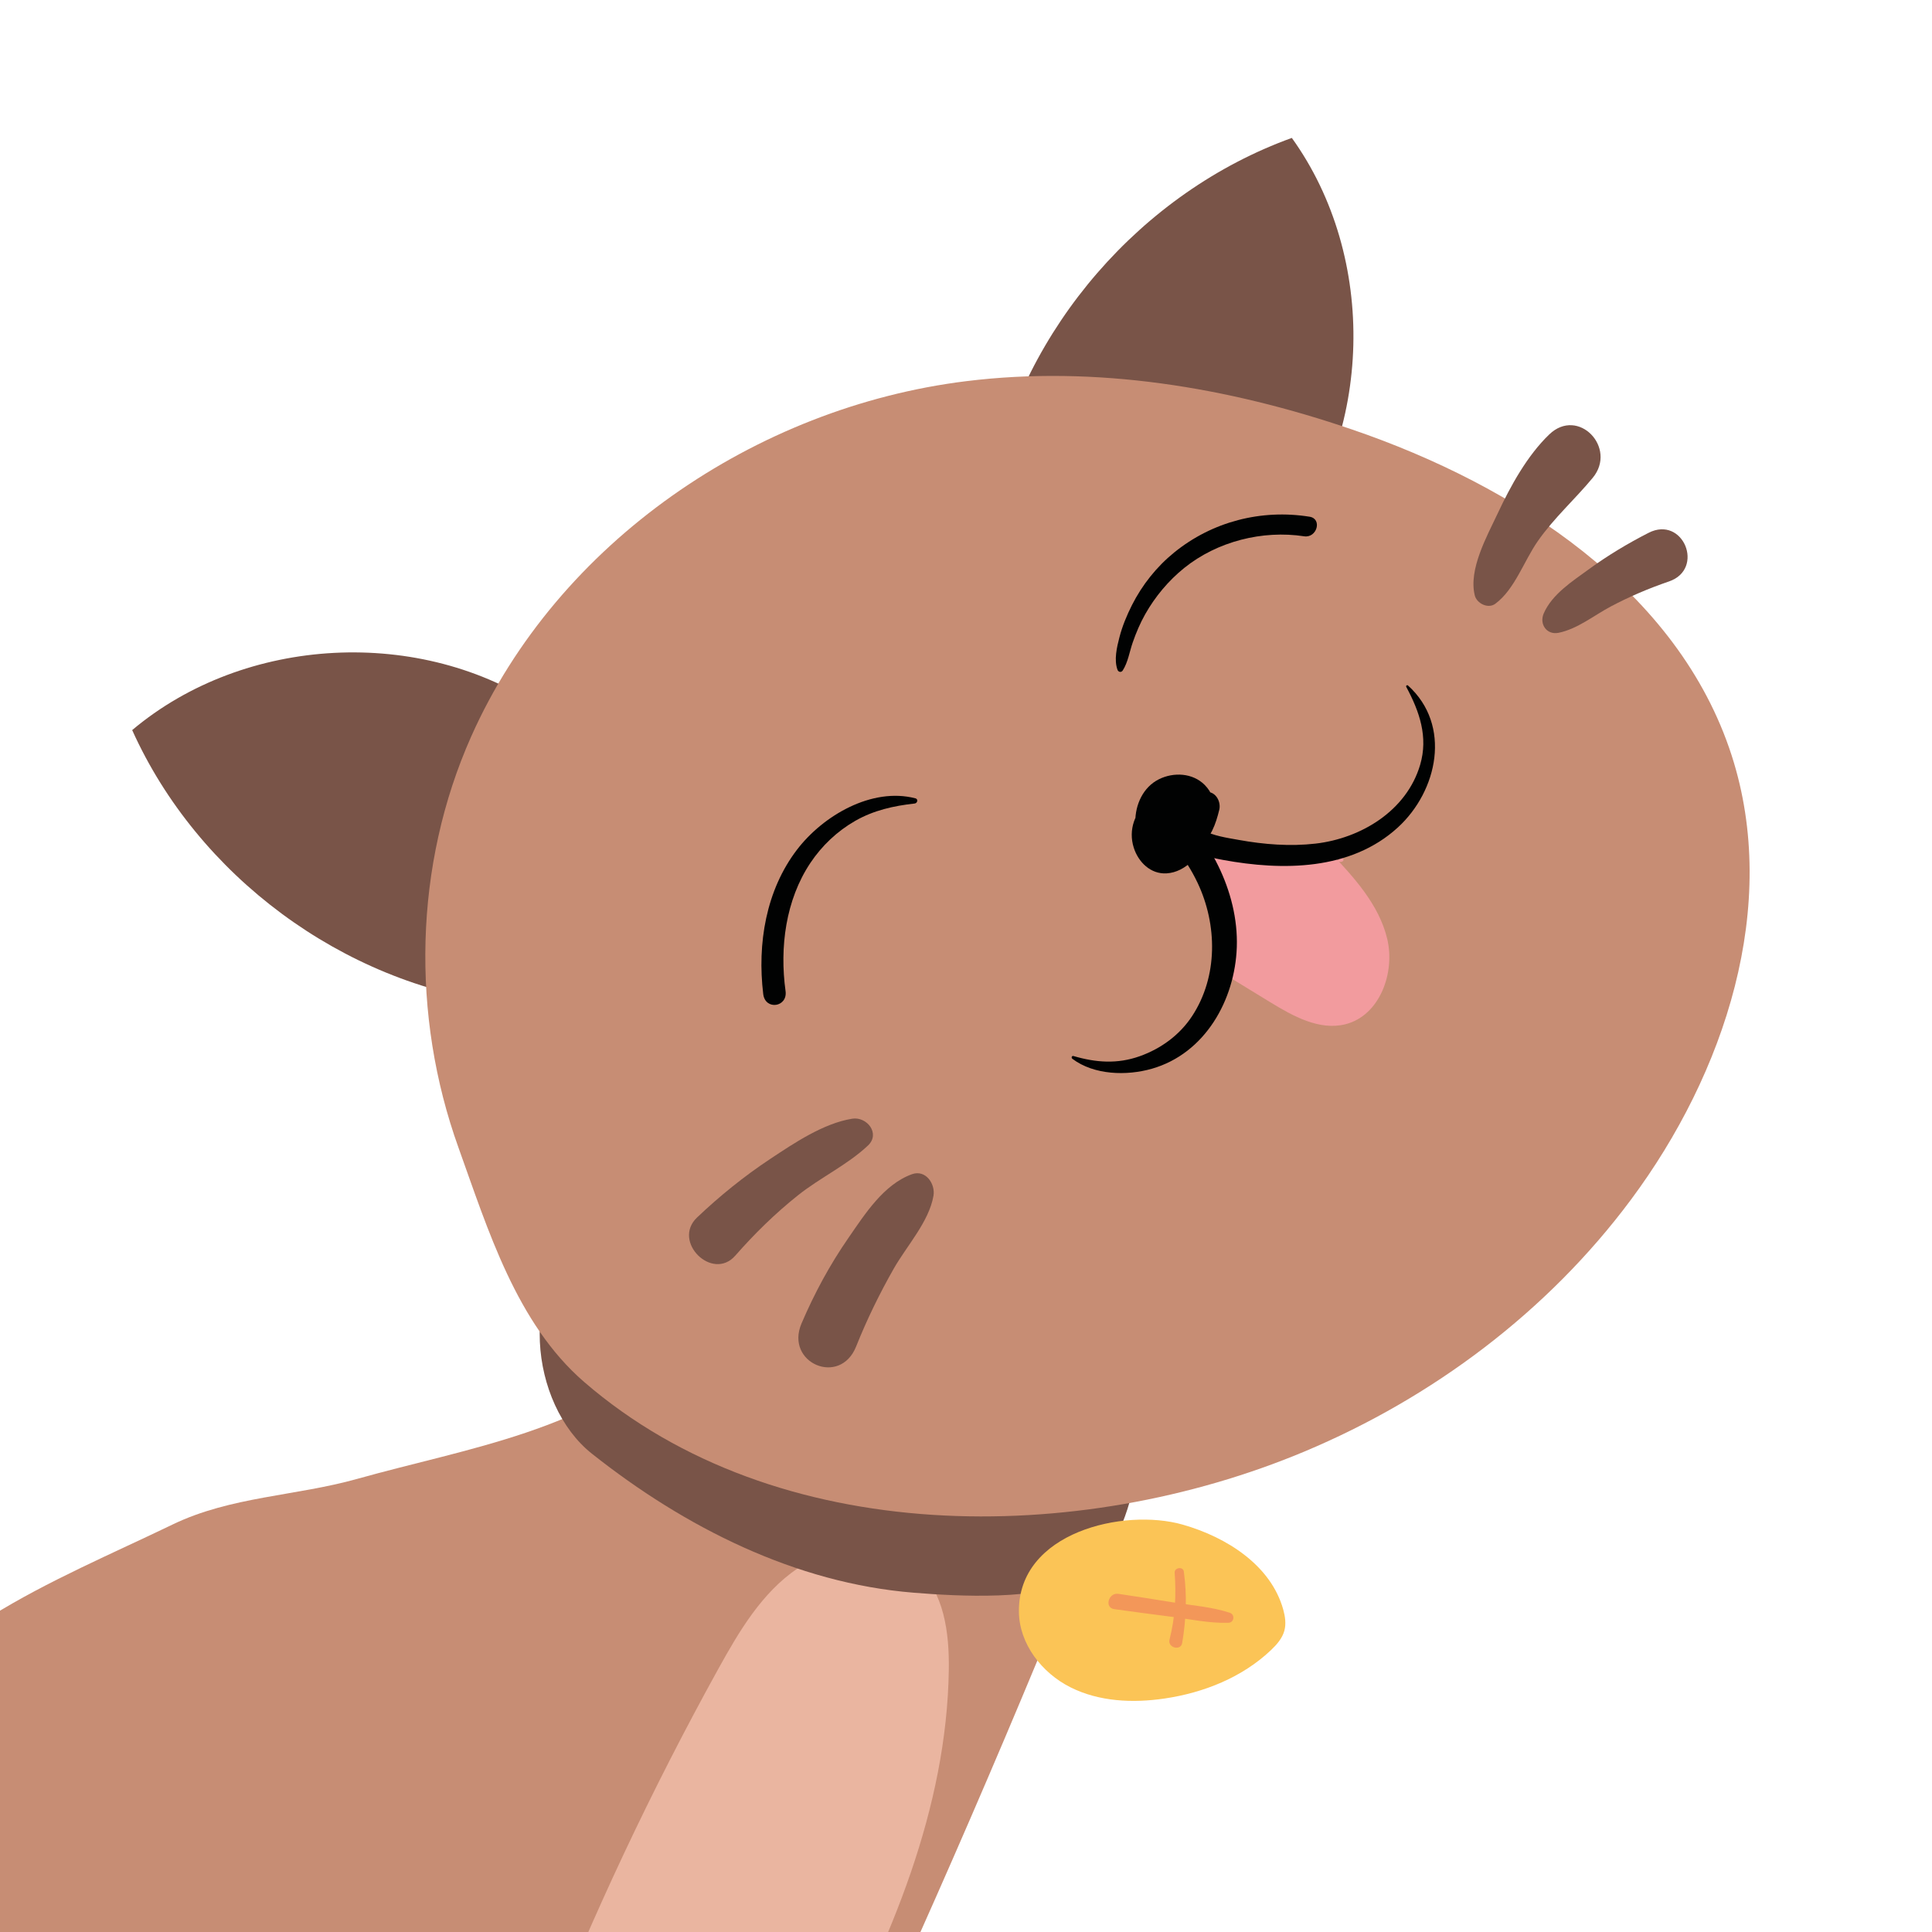 <?xml version="1.0" encoding="utf-8"?>
<!-- Generator: Adobe Illustrator 22.0.0, SVG Export Plug-In . SVG Version: 6.00 Build 0)  -->
<svg version="1.1" id="Layer_1" xmlns="http://www.w3.org/2000/svg" xmlns:xlink="http://www.w3.org/1999/xlink" x="0px" y="0px"
	 viewBox="0 0 60 60" style="enable-background:new 0 0 60 60;" xml:space="preserve">
<style type="text/css">
	.st0{fill:#795448;}
	.st1{fill:#C78D74;}
	.st2{fill:#EAB5A0;}
	.st3{fill:#FBC456;}
	.st4{fill:#F39759;}
	.st5{fill:#010202;}
	.st6{fill:#F29B9E;}
	.st7{fill:#A9674D;}
</style>
<g>
	<g>
		<path class="st0" d="M-8.934,70.863c-0.088,0.433-0.747,0.075-0.948-0.318c-1.302-2.54-2.607-5.114-3.265-7.891
			c-0.659-2.777-0.62-5.817,0.687-8.354c1.69-3.282,5.209-5.268,7.125-8.424c2.681-4.417,1.321-10.817-2.924-13.763
			c-1.574-1.092-3.533-1.736-5.421-1.413c-1.045,0.179-2.14,0.767-2.422,1.79c-0.281,1.022,0.356,2.086,1.156,2.782
			c0.8,0.696,1.777,1.173,2.534,1.915c1.786,1.752,1.962,4.656,1.133,7.017c-0.829,2.361-2.476,4.326-4.017,6.297
			s-3.046,4.093-3.501,6.554c-0.493,2.668,0.317,5.416,1.482,7.866c3.15,6.625,9.356,12.027,16.625,13.015L-8.934,70.863z"/>
		<path class="st0" d="M17.432,22.76c-0.014-0.325-0.3-0.565-0.569-0.748c-3.783-2.567-9.261-2.283-12.758,0.662
			c2.039,4.528,6.536,7.856,11.463,8.482L17.432,22.76z"/>
		<path class="st0" d="M39.012,17.564c0.325,0.011,0.587-0.256,0.789-0.51c2.849-3.575,2.986-9.059,0.318-12.771
			c-4.671,1.686-8.334,5.915-9.335,10.779L39.012,17.564z"/>
		<path class="st1" d="M-7.034,77.476c1.712,3.761,3.834,6.138,8.119,6.114c2.044-0.011,4.087-0.023,6.13-0.034
			c0.575-0.003,1.269-0.077,1.518-0.595c-0.269-0.67-0.716-1.269-1.284-1.716c1.786-0.587,2.798-2.403,3.922-3.909
			c0.341-0.457,0.879-1.053,1.506-1.552c0.907-0.721,2-1.239,2.955-0.838c0.963,0.404,0.946,1.296,0.661,2.242
			c-0.233,0.777-0.646,1.592-0.842,2.202c-0.349,1.087-0.422,2.701,0.696,2.939c0.797,0.17,1.456-0.6,1.885-1.292
			c1.016-1.638,1.9-3.354,2.77-5.075c6.477-12.82,12.195-26.023,17.113-39.517l-13.583-1.869c-0.196,1.954-1.207,3.719-2.196,5.416
			c-0.375,0.644-0.757,1.297-1.293,1.815c-2.718,2.626-6.512,3.156-9.95,4.121c-1.901,0.534-3.926,0.545-5.731,1.416
			c-1.863,0.899-3.884,1.753-5.652,2.854c-3.81,2.373-6.771,6.073-8.4,10.244C-10.863,66.01-9.434,72.204-7.034,77.476z"/>
		<path class="st2" d="M12.877,75.785c0.907-0.721,2-1.239,2.955-0.838c0.963,0.404,0.946,1.296,0.661,2.242
			c3.517-4.02,6.583-8.432,9.124-13.13c2.049-3.789,3.786-7.896,3.849-12.204c0.017-1.144-0.143-2.411-0.997-3.173
			c-0.994-0.885-2.605-0.718-3.706,0.031c-1.101,0.749-1.805,1.941-2.45,3.106C18.147,59.355,14.968,67.434,12.877,75.785z"/>
		<path class="st0" d="M28.375,49.463c-3.671-0.296-7.109-2.03-9.994-4.318c-1.931-1.532-2.347-5.381-0.086-7.019
			c2.084-1.509,7.004,0.107,9.178,0.874c2.166,0.764,6.341,1.631,7.541,3.828c0.853,1.56,0.119,5.326-1.453,6.199
			C32.311,49.72,29.746,49.574,28.375,49.463z"/>
		<path class="st1" d="M50.65,37.258c2.925-3.932,4.634-9.134,3.128-13.798c-1.651-5.114-6.704-8.384-11.789-10.122
			c-3.843-1.314-7.955-1.999-11.986-1.5c-6.541,0.809-12.682,5.006-15.366,11.026c-1.784,4.002-1.875,8.671-0.397,12.781
			c0.915,2.545,1.799,5.455,3.9,7.272c6.005,5.194,15.379,5.091,22.365,2.164C44.488,43.412,48.066,40.732,50.65,37.258z"/>
		<path class="st3" d="M36.731,47.349c1.37,0.391,2.742,1.267,3.122,2.64c0.059,0.213,0.092,0.441,0.034,0.654
			c-0.065,0.239-0.238,0.434-0.418,0.605c-0.891,0.845-2.087,1.322-3.302,1.501c-0.986,0.146-2.031,0.099-2.922-0.348
			c-0.891-0.447-1.592-1.35-1.602-2.347C31.618,47.578,34.909,46.828,36.731,47.349z"/>
		<path class="st4" d="M36.764,48.803c0.106,0.745,0.073,1.481-0.05,2.222c-0.042,0.254-0.46,0.15-0.393-0.108
			c0.175-0.679,0.211-1.377,0.159-2.075C36.468,48.681,36.741,48.641,36.764,48.803L36.764,48.803z"/>
		<path class="st4" d="M38.149,50.397c-0.591,0.019-1.205-0.115-1.79-0.19c-0.586-0.075-1.171-0.152-1.756-0.234
			c-0.312-0.044-0.181-0.521,0.131-0.475c0.579,0.086,1.157,0.178,1.735,0.271c0.567,0.091,1.176,0.136,1.723,0.317
			C38.36,50.141,38.332,50.391,38.149,50.397L38.149,50.397z"/>
		<path class="st5" d="M28.405,24.954c-0.654,0.073-1.27,0.21-1.846,0.539c-0.557,0.319-1.033,0.769-1.39,1.303
			c-0.771,1.153-0.96,2.628-0.773,3.982c0.07,0.504-0.631,0.606-0.693,0.094c-0.189-1.558,0.081-3.226,1.056-4.494
			c0.804-1.046,2.313-1.936,3.668-1.586C28.524,24.816,28.493,24.944,28.405,24.954L28.405,24.954z"/>
		<path class="st5" d="M34.706,20.803c-0.114-0.305-0.022-0.699,0.057-1.004c0.089-0.347,0.23-0.688,0.391-1.007
			c0.317-0.627,0.765-1.191,1.311-1.634c1.182-0.96,2.705-1.351,4.205-1.111c0.401,0.064,0.229,0.668-0.168,0.608
			c-1.295-0.197-2.7,0.159-3.723,0.982c-0.491,0.395-0.905,0.891-1.215,1.44c-0.158,0.281-0.281,0.573-0.387,0.877
			c-0.098,0.282-0.147,0.619-0.311,0.87C34.823,20.89,34.732,20.874,34.706,20.803L34.706,20.803z"/>
		<path class="st6" d="M41.291,26.445c0.752,0.795,1.532,1.642,1.789,2.706c0.257,1.064-0.235,2.392-1.297,2.658
			c-0.81,0.203-1.625-0.251-2.337-0.686c-0.462-0.282-0.923-0.565-1.385-0.847c-0.121-1.403-0.472-2.787-1.036-4.078
			c1.412,0.429,2.915,0.559,4.379,0.377c0.121-0.015,0.281-0.009,0.317,0.108c0.036,0.117-0.235,0.098-0.145,0.015L41.291,26.445z"
			/>
		<path class="st5" d="M36.643,24.707c0.432-0.055,0.658,0.452,0.571,0.816c-0.063,0.264-0.245,0.487-0.442,0.664
			c-0.196,0.176-0.425,0.379-0.689,0.439c-0.62,0.14-0.822-0.643-0.825-1.107c-0.003-0.53,0.243-1.074,0.732-1.318
			c0.457-0.228,1.05-0.199,1.423,0.176c0.447,0.45,0.365,1.123,0.114,1.648c-0.242,0.507-0.694,1.061-1.296,1.098
			c-0.497,0.031-0.881-0.351-1.022-0.8c-0.173-0.549,0.028-1.116,0.484-1.453c0.533-0.393,1.237-0.394,1.86-0.271
			c0.242,0.048,0.365,0.329,0.312,0.55c-0.106,0.439-0.263,0.892-0.646,1.166c-0.315,0.225-0.761,0.292-1.112,0.11
			c-0.814-0.423-0.374-1.803,0.546-1.544c0.147,0.041,0.285,0.165,0.319,0.319c0.086,0.395-0.072,0.793-0.43,0.999
			c-0.401,0.23-0.893,0.093-0.969-0.398c-0.059-0.377,0.181-0.767,0.561-0.853c0.395-0.089,0.819,0.174,0.899,0.574
			c0.113,0.569-0.712,0.81-0.877,0.242c0.052,0.179,0.406,0.031,0.309-0.149c-0.132-0.076-0.264-0.152-0.396-0.227
			c0.154,0.014,0.006,0.003,0.022,0.016c0.027,0.022-0.047-0.197,0.003,0.04c0.106,0.106,0.212,0.212,0.319,0.319
			c0.073,0.021,0.127-0.035,0.166-0.071c-0.073,0.065,0.034,0.051-0.019-0.001c-0.105-0.104,0.004-0.049,0.086-0.078
			c0.243-0.086,0.307-0.489,0.359-0.699c0.104,0.183,0.208,0.366,0.312,0.55c-0.458-0.094-1.444-0.086-1.312,0.586
			c0.044,0.221,0.153,0.328,0.359,0.194c0.293-0.19,0.554-0.617,0.6-0.961c0.041-0.312-0.166-0.531-0.481-0.494
			c-0.371,0.043-0.561,0.388-0.58,0.733c-0.006,0.099-0.01,0.489,0.093,0.547c0.07,0.039,0.41-0.236,0.467-0.281
			c0.285-0.221,0.543-0.706,0.154-0.977C36.569,24.776,36.59,24.714,36.643,24.707L36.643,24.707z"/>
		<path class="st5" d="M33.338,32.796c0.698,0.204,1.359,0.254,2.057,0.006c0.661-0.235,1.243-0.66,1.629-1.249
			c0.804-1.228,0.784-2.833,0.169-4.134c-0.374-0.791-0.927-1.434-1.532-2.056c-0.355-0.365,0.171-0.864,0.55-0.55
			c1.316,1.093,2.258,2.869,2.199,4.601c-0.056,1.64-0.984,3.304-2.639,3.777c-0.783,0.224-1.794,0.198-2.468-0.309
			C33.262,32.852,33.283,32.78,33.338,32.796L33.338,32.796z"/>
		<path class="st5" d="M43.728,21.29c1.362,1.233,0.921,3.276-0.317,4.408c-1.467,1.342-3.583,1.347-5.428,1.008
			c-0.498-0.091-1.037-0.22-1.402-0.599c-0.365-0.378-0.503-0.932-0.246-1.406c0.094-0.173,0.33-0.225,0.496-0.13
			c0.188,0.107,0.206,0.317,0.13,0.496c-0.123,0.288,0.155,0.58,0.38,0.705c0.339,0.188,0.757,0.245,1.134,0.313
			c0.78,0.141,1.589,0.205,2.379,0.114c1.413-0.163,2.829-1.018,3.25-2.447c0.255-0.866-0.02-1.655-0.431-2.419
			C43.653,21.297,43.698,21.263,43.728,21.29L43.728,21.29z"/>
		<path class="st7" d="M-1.153,60.425c1.673-0.522,3.402,0.191,4.758,1.169c1.339,0.965,2.457,2.246,3.328,3.642
			c1.844,2.958,2.529,6.534,2.174,9.982c-0.215,2.096-0.747,4.213-1.639,6.125c-0.02-0.154-0.04-0.308-0.06-0.462
			c0.387,0.345,0.753,0.706,1.11,1.082c0.294,0.31-0.137,0.703-0.456,0.456c-0.412-0.318-0.809-0.647-1.193-0.998
			c-0.132-0.121-0.131-0.313-0.06-0.462c0.776-1.614,1.398-3.274,1.698-5.047c0.297-1.748,0.329-3.552,0.021-5.301
			c-0.545-3.1-2.077-6.054-4.45-8.145c-1.411-1.243-3.26-2.258-5.202-1.931C-1.194,60.547-1.225,60.448-1.153,60.425L-1.153,60.425z
			"/>
	</g>
	<path class="st0" d="M46.439,18.75c0.604-0.448,0.889-1.33,1.319-1.945c0.505-0.723,1.148-1.292,1.705-1.965
		c0.771-0.931-0.447-2.214-1.349-1.349c-0.685,0.658-1.202,1.6-1.602,2.454c-0.337,0.718-0.91,1.738-0.712,2.544
		C45.862,18.741,46.214,18.917,46.439,18.75L46.439,18.75z"/>
	<path class="st0" d="M48.404,19.652c0.589-0.12,1.096-0.539,1.62-0.817c0.583-0.309,1.185-0.564,1.809-0.778
		c1.123-0.385,0.44-2.059-0.636-1.509c-0.645,0.33-1.264,0.701-1.85,1.128c-0.513,0.374-1.144,0.775-1.405,1.374
		C47.798,19.38,48.033,19.728,48.404,19.652L48.404,19.652z"/>
	<path class="st0" d="M26.468,34.742c-0.892,0.141-1.813,0.762-2.554,1.254c-0.808,0.536-1.564,1.147-2.266,1.814
		c-0.788,0.749,0.476,1.994,1.186,1.186c0.596-0.679,1.241-1.312,1.948-1.875c0.688-0.548,1.534-0.944,2.172-1.544
		C27.35,35.204,26.922,34.671,26.468,34.742L26.468,34.742z"/>
	<path class="st0" d="M28.32,36.467c-0.877,0.317-1.459,1.237-1.971,1.977c-0.581,0.839-1.056,1.719-1.457,2.657
		c-0.524,1.227,1.196,1.969,1.696,0.715c0.33-0.828,0.726-1.64,1.167-2.415c0.402-0.708,1.094-1.455,1.235-2.264
		C29.053,36.766,28.747,36.312,28.32,36.467L28.32,36.467z"/>
</g>
</svg>

